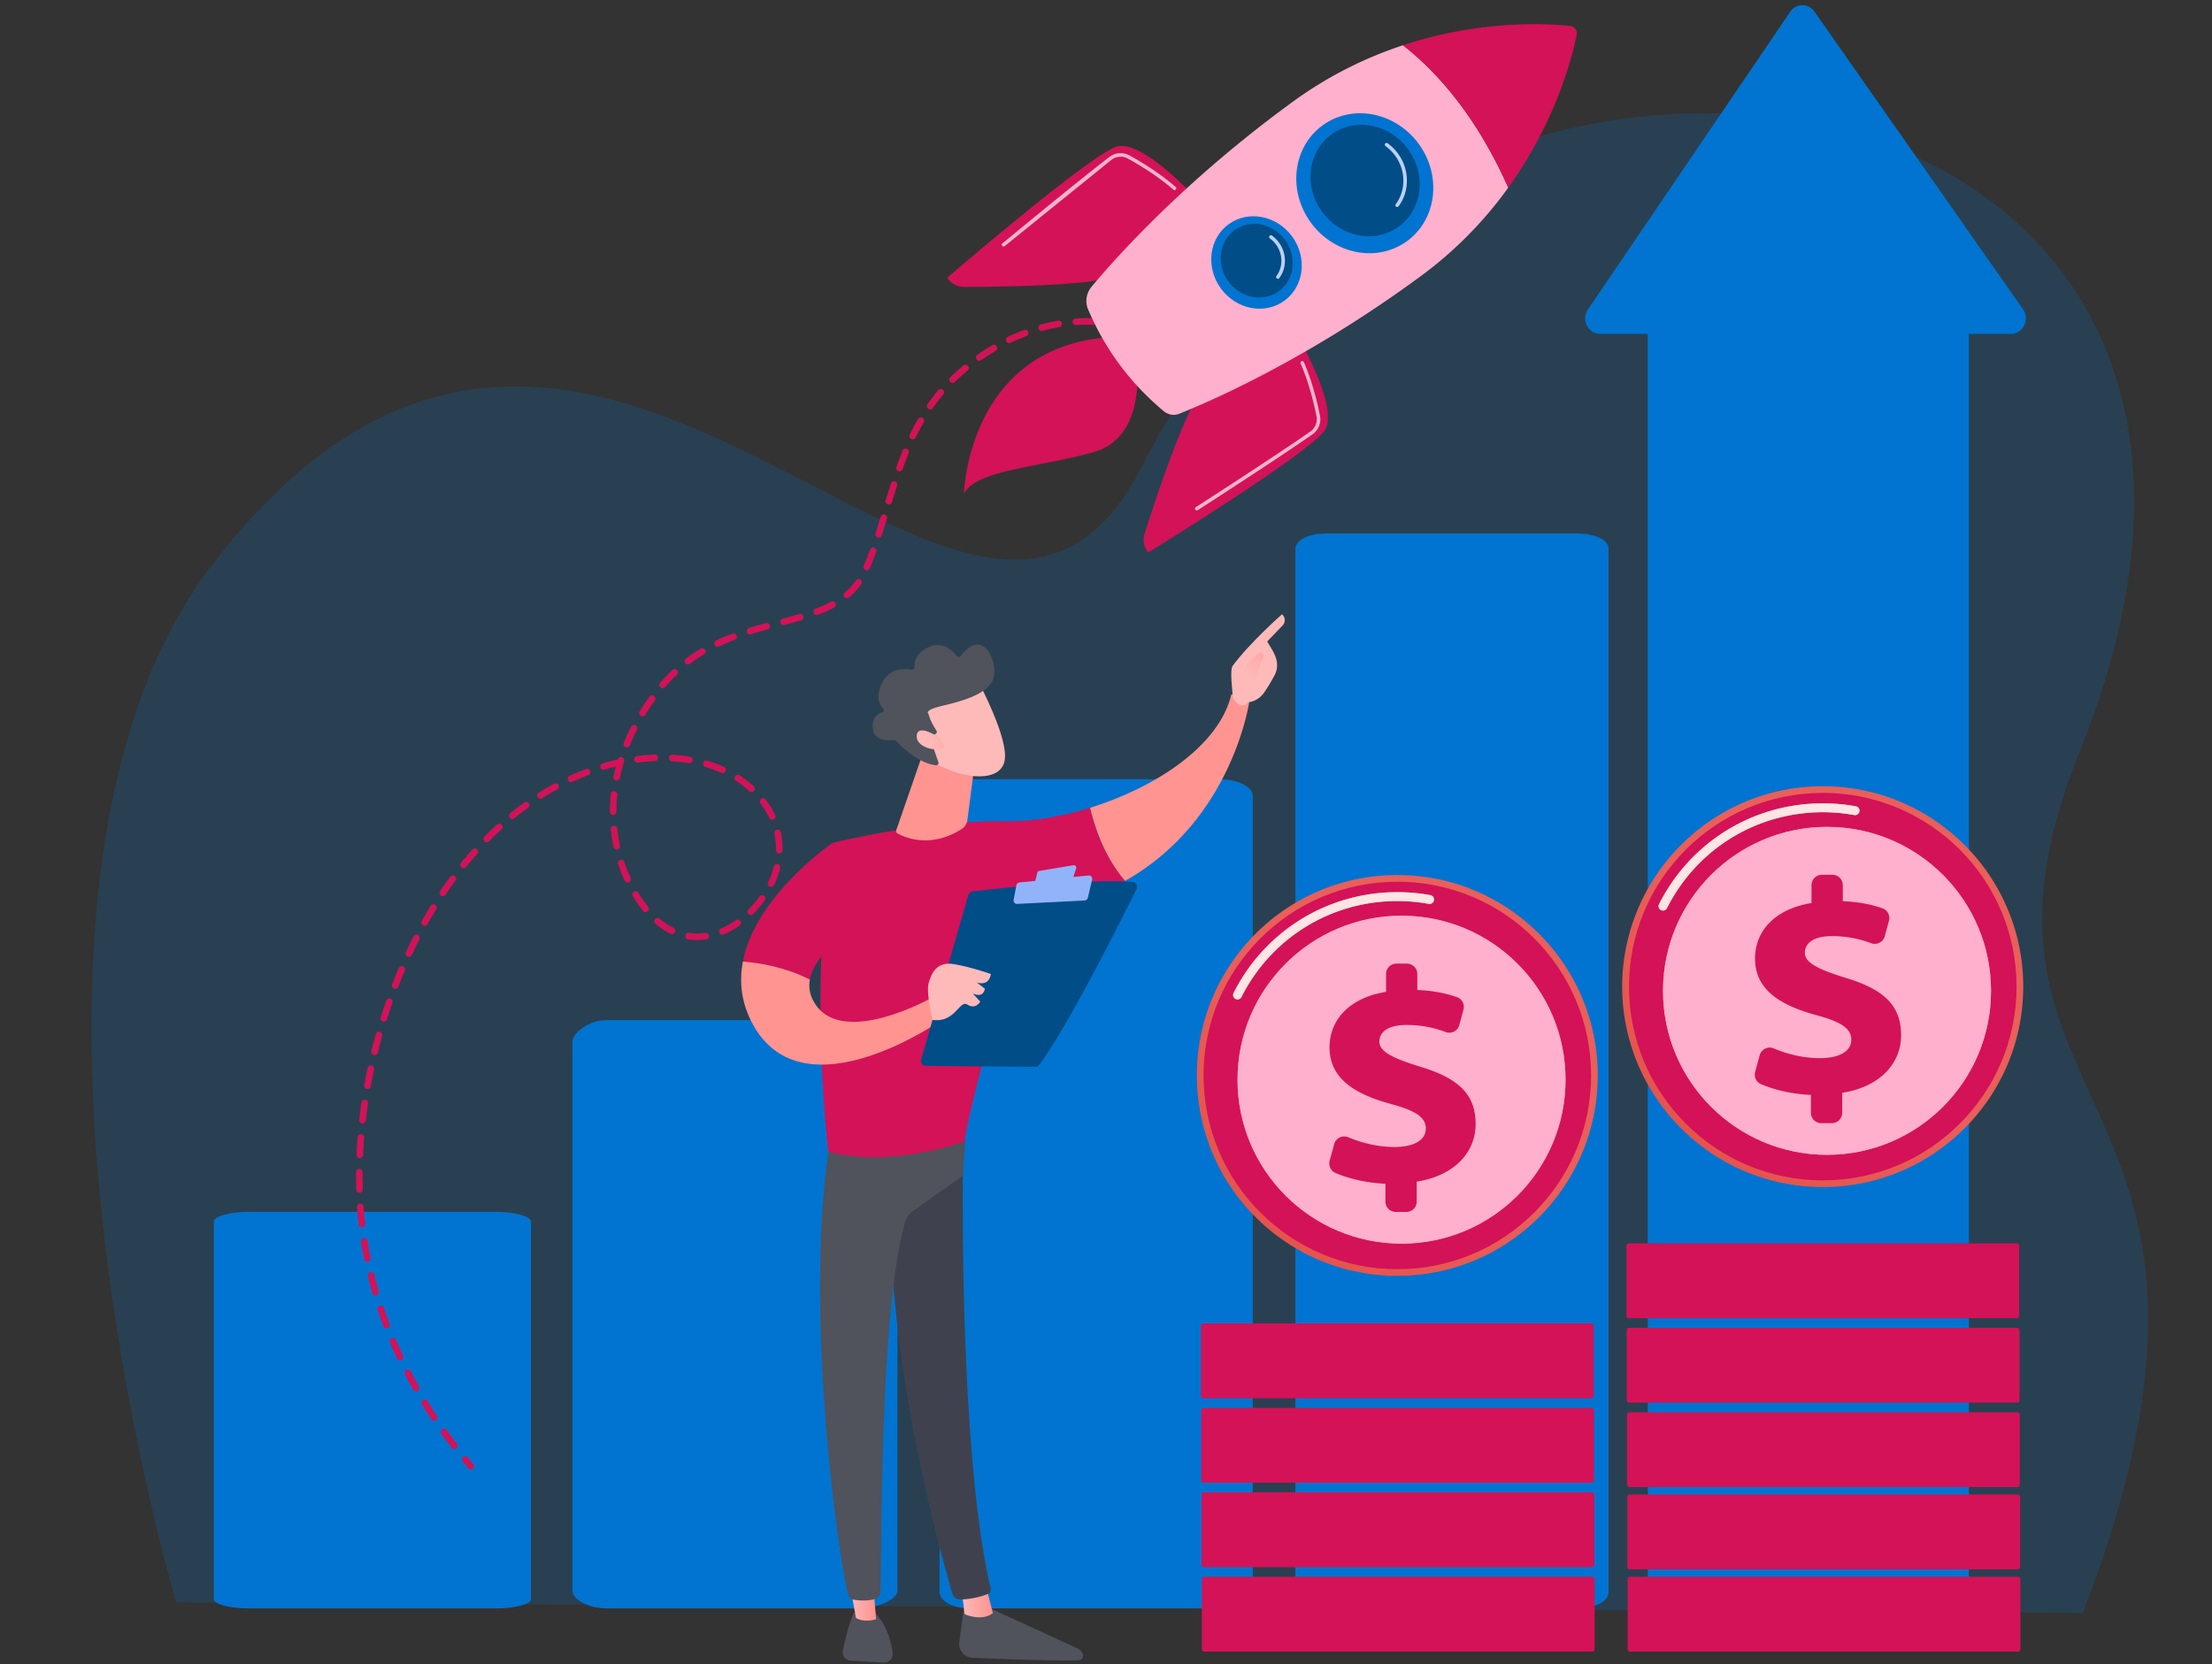 <svg xmlns="http://www.w3.org/2000/svg" width="400" height="301"  xmlns:v="https://vecta.io/nano"><rect width="100%" height="100%" fill="#333333" stroke="none"/><defs><linearGradient id="A" x1="-18.418%" x2="48.646%" y1="129.415%" y2="51.572%"><stop offset="0%" stop-color="#e0463c"/><stop offset="100%" stop-color="#e95f5a"/></linearGradient><linearGradient id="B" x1="-18.421%" x2="48.646%" y1="129.415%" y2="51.572%"><stop offset="0%" stop-color="#e0463c"/><stop offset="100%" stop-color="#e95f5a"/></linearGradient><linearGradient id="C" x1="87.799%" x2="-117.339%" y1="-7.102%" y2="302.8%"><stop offset="0%" stop-color="#ff928e"/><stop offset="100%" stop-color="#fd6f61"/></linearGradient><linearGradient id="D" x1="87.799%" x2="-117.339%" y1="33.727%" y2="122.042%"><stop offset="0%" stop-color="#ff928e"/><stop offset="100%" stop-color="#fd6f61"/></linearGradient><linearGradient id="E" x1="154.628%" x2="-241.002%" y1="25.662%" y2="344.724%"><stop offset="0%" stop-color="#ffe7e6"/><stop offset="100%" stop-color="#ffdfdd"/></linearGradient><linearGradient id="F" x1="-18.42%" x2="48.645%" y1="129.415%" y2="51.573%"><stop offset="0%" stop-color="#e0463c"/><stop offset="100%" stop-color="#e95f5a"/></linearGradient><linearGradient id="G" x1="-18.42%" x2="48.645%" y1="129.417%" y2="51.573%"><stop offset="0%" stop-color="#e0463c"/><stop offset="100%" stop-color="#e95f5a"/></linearGradient><linearGradient id="H" x1="87.799%" x2="-117.339%" y1="-7.104%" y2="302.798%"><stop offset="0%" stop-color="#ff928e"/><stop offset="100%" stop-color="#fd6f61"/></linearGradient><linearGradient id="I" x1="87.799%" x2="-117.339%" y1="33.726%" y2="122.044%"><stop offset="0%" stop-color="#ff928e"/><stop offset="100%" stop-color="#fd6f61"/></linearGradient><linearGradient id="J" x1="154.629%" x2="-241.007%" y1="25.66%" y2="344.73%"><stop offset="0%" stop-color="#ffe7e6"/><stop offset="100%" stop-color="#ffdfdd"/></linearGradient><linearGradient id="K" x1="0%" x2="100.001%" y1="50.006%" y2="50.006%"><stop offset="0%" stop-color="#fdbab9"/><stop offset="100%" stop-color="#ff928e"/></linearGradient><linearGradient id="L" x1="0%" x2="99.992%" y1="49.999%" y2="49.999%"><stop offset="0%" stop-color="#fdbab9"/><stop offset="100%" stop-color="#ff928e"/></linearGradient><linearGradient id="M" x1="44.712%" x2="110.912%" y1="70.553%" y2="-107.206%"><stop offset="0%" stop-color="#fdbab9"/><stop offset="100%" stop-color="#ff928e"/></linearGradient><linearGradient id="N" x1="33.871%" x2="235.788%" y1="59.209%" y2="-20.44%"><stop offset="0%" stop-color="#fdbab9"/><stop offset="100%" stop-color="#ff928e"/></linearGradient></defs><g fill-rule="evenodd"><g fill="#0074d0"><path fill-opacity=".2" d="M31.864 289.81s-38.667-129.409 6.83-188.1C75.58 54.125 111.91 69.841 142.552 85.557c26.94 13.818 49.482 27.636 64.139-1.57 51.82-103.258 221.349-76.758 169.48 51.643-27.213 67.366 37.607 59.534.49 156.085L31.864 289.81z"/><path d="M155.381 184.504c3.203 0 6.911 2.335 6.911 3.954h0v99.229c0 1.619-3.708 3.214-6.911 3.214h0-45.712c-3.203 0-6.162-1.595-6.162-3.214h0v-99.229c0-1.619 2.959-3.954 6.162-3.954h0zm-65.456 34.681c3.204 0 6.092.866 6.092 1.704h0v68.383c0 .838-2.889 1.629-6.092 1.629h0-45.193c-3.204 0-6.065-.791-6.065-1.629h0V220.89c0-.838 2.861-1.704 6.065-1.704h0zM328.102 2.082l37.715 53.848c1.298 1.852.028 4.457-2.171 4.457h-7.606l.001 226.179c0 2.01-3.284 4.227-6.421 4.332l-.229.004H303.64c-3.203 0-5.668-2.277-5.668-4.336h0V60.387h-8.623c-2.182 0-3.456-2.567-2.195-4.424l36.583-53.849c1.061-1.564 3.283-1.58 4.365-.033zM220.572 140.928c3.203 0 5.967 1.402 5.967 2.918h0v144.142c0 1.517-2.764 2.914-5.967 2.914h0-45.194c-3.203 0-5.474-1.397-5.474-2.914h0V143.846c0-1.517 2.271-2.918 5.474-2.918h0zm64.571-44.448c3.203 0 5.741 1.131 5.741 2.833h0v188.651c0 1.702-2.538 2.937-5.741 2.937h0-45.194c-3.203 0-5.7-1.235-5.7-2.937h0V99.313c0-1.702 2.496-2.833 5.7-2.833h0z"/></g><path fill="url(#A)" d="M329.619 214.694c-13.596 0-25.444-7.486-31.647-18.561a36.09 36.09 0 0 1 0-35.37c6.202-11.074 18.051-18.561 31.647-18.561 10.418 0 19.81 4.396 26.422 11.434a36.29 36.29 0 0 1 6.871 10.461c1.901 4.401 2.953 9.253 2.953 14.352 0 9.599-3.732 18.327-9.824 24.813-6.612 7.038-16.004 11.433-26.422 11.433"/><path fill="url(#B)" d="M329.619 143.406c-19.352 0-35.04 15.688-35.04 35.041s15.688 35.04 35.04 35.04 35.041-15.688 35.041-35.04-15.689-35.041-35.041-35.041"/><path fill="#d41257" d="M329.619 213.488c-19.352 0-35.04-15.688-35.04-35.04s15.688-35.041 35.04-35.041 35.041 15.688 35.041 35.041-15.689 35.04-35.041 35.04"/><path fill="url(#C)" d="M330.382 149.553c-16.379 0-29.657 13.278-29.657 29.658s13.278 29.657 29.657 29.657 29.658-13.278 29.658-29.657-13.279-29.658-29.658-29.658"/><path fill="url(#D)" d="M329.619 145.296c-12.589 0-23.935 6.986-29.611 18.233-.201.396-.041.879.355 1.079.117.059.24.086.362.086.294 0 .577-.161.719-.441 5.402-10.702 16.197-17.35 28.176-17.35 1.913 0 3.827.173 5.691.513a.82.82 0 0 0 .142.012c.382 0 .722-.27.793-.66.08-.436-.21-.855-.647-.935-1.959-.357-3.972-.538-5.98-.538"/><path fill="url(#E)" d="M300.724 164.695c-.122 0-.245-.027-.362-.086-.396-.2-.556-.683-.355-1.079 5.676-11.247 17.022-18.233 29.611-18.233 2.008 0 4.021.181 5.98.538.436.08.727.499.647.935-.071.39-.411.66-.793.66a.82.82 0 0 1-.142-.012c-1.864-.34-3.779-.513-5.691-.513-11.979 0-22.774 6.648-28.176 17.35-.142.28-.424.441-.719.441"/><path fill="#ffb0cc" d="M330.382 208.869c-16.379 0-29.657-13.278-29.657-29.657s13.278-29.658 29.657-29.658 29.658 13.278 29.658 29.658-13.279 29.657-29.658 29.657"/><path fill="#d41257" d="M327.472 201.259v-3.227c-3.364-.135-6.69-.928-9.053-1.962-.844-.37-1.274-1.317-1.032-2.206l.819-3.005c.301-1.103 1.5-1.674 2.554-1.232 2.344.983 5.238 1.76 8.359 1.76 3.239 0 5.655-1.098 5.655-3.35 0-2.031-1.866-3.239-6.369-4.447-6.424-1.758-11.038-4.558-11.038-10.214 0-5.108 3.734-9.006 10.214-10.048v-3.227a1.88 1.88 0 0 1 1.879-1.881h1.896a1.88 1.88 0 0 1 1.881 1.881v2.897c3.112.124 5.378.656 7.176 1.288.921.324 1.424 1.316 1.169 2.259l-.754 2.779c-.291 1.072-1.436 1.66-2.475 1.266-1.655-.625-3.995-1.278-7.038-1.278-3.844 0-4.942 1.592-4.942 3.02 0 1.758 2.306 2.966 7.303 4.504 7.139 2.141 10.104 5.106 10.104 10.433 0 4.888-3.624 9.28-10.652 10.378v3.611a1.88 1.88 0 0 1-1.881 1.881h-1.896a1.88 1.88 0 0 1-1.879-1.881m37.452 83.929a.43.43 0 0 1 .429.429v12.669a.43.43 0 0 1-.429.43h-70.163a.43.43 0 0 1-.43-.43v-12.669a.43.43 0 0 1 .43-.429h70.163zm-76.996 0a.43.43 0 0 1 .429.429v12.669a.43.43 0 0 1-.429.43h-70.163a.43.43 0 0 1-.429-.43v-12.669a.43.43 0 0 1 .429-.429h70.163zm76.941-14.879a.43.43 0 0 1 .429.43v12.669a.43.43 0 0 1-.429.429h-70.163a.43.43 0 0 1-.43-.429v-12.669a.43.43 0 0 1 .43-.43h70.163zm-76.996-.395a.43.43 0 0 1 .429.429v12.669a.43.43 0 0 1-.429.43h-70.163a.43.43 0 0 1-.43-.43v-12.669a.43.43 0 0 1 .43-.429h70.163zm76.941-14.483a.43.43 0 0 1 .429.429v12.669a.43.43 0 0 1-.429.43H294.65a.43.43 0 0 1-.43-.43v-12.669a.43.43 0 0 1 .43-.429h70.163zm-76.996-.791a.43.43 0 0 1 .429.43v12.669a.43.43 0 0 1-.429.429h-70.163a.43.43 0 0 1-.43-.429V255.07a.43.43 0 0 1 .43-.43h70.163zm76.94-14.483a.43.43 0 0 1 .43.43v12.669a.43.43 0 0 1-.43.429h-70.163a.43.43 0 0 1-.429-.429v-12.669a.43.43 0 0 1 .429-.43h70.163zm-76.996-.791a.43.43 0 0 1 .43.43v12.669a.43.43 0 0 1-.43.429h-70.163a.43.43 0 0 1-.429-.429v-12.669a.43.43 0 0 1 .429-.43h70.163zm76.941-14.483a.43.43 0 0 1 .43.43v12.669a.43.43 0 0 1-.43.429h-70.163a.43.43 0 0 1-.429-.429v-12.669a.43.43 0 0 1 .429-.43H364.7z"/><path fill="url(#F)" d="M252.678 230.757c-6.728 0-13.03-1.833-18.429-5.028-2.843-1.682-5.436-3.74-7.71-6.109a36.12 36.12 0 0 1-10.106-25.109c0-9.746 3.848-18.595 10.106-25.109a36.39 36.39 0 0 1 7.71-6.109c5.4-3.195 11.701-5.028 18.429-5.028 20.019 0 36.247 16.228 36.247 36.246s-16.228 36.246-36.247 36.246"/><path fill="url(#G)" d="M252.678 159.471c-19.352 0-35.04 15.688-35.04 35.04s15.688 35.041 35.04 35.041 35.041-15.689 35.041-35.041-15.688-35.04-35.041-35.04"/><path fill="#d41257" d="M252.678 229.553c-19.352 0-35.04-15.689-35.04-35.041s15.688-35.04 35.04-35.04 35.041 15.688 35.041 35.04-15.688 35.041-35.041 35.041"/><path fill="url(#H)" d="M253.442 165.618c-16.379 0-29.657 13.278-29.657 29.657s13.278 29.658 29.657 29.658 29.658-13.279 29.658-29.658-13.279-29.657-29.658-29.657"/><path fill="url(#I)" d="M252.678 161.361c-12.589 0-23.935 6.986-29.611 18.232-.2.397-.041.881.355 1.08.117.059.24.086.362.086.294 0 .577-.162.719-.442 5.402-10.701 16.199-17.349 28.176-17.349a31.85 31.85 0 0 1 5.691.512c.048.009.097.013.145.013.381 0 .719-.272.79-.66.08-.436-.209-.856-.647-.935-1.957-.357-3.969-.538-5.98-.538"/><path fill="url(#J)" d="M223.783 180.76c-.122 0-.245-.027-.362-.086-.396-.2-.554-.683-.355-1.08 5.676-11.246 17.022-18.232 29.611-18.232 2.011 0 4.022.181 5.98.538.437.079.727.499.647.935-.071.388-.409.66-.79.66-.048 0-.097-.004-.145-.013a31.85 31.85 0 0 0-5.691-.512c-11.978 0-22.774 6.648-28.176 17.349-.142.28-.424.442-.719.442"/><path fill="#ffb0cc" d="M253.442 224.934c-16.379 0-29.657-13.279-29.657-29.658s13.278-29.657 29.657-29.657 29.658 13.278 29.658 29.657-13.279 29.658-29.658 29.658"/><path fill="#d41257" d="M250.531 217.324v-3.227c-3.364-.135-6.69-.929-9.053-1.963-.844-.369-1.274-1.316-1.032-2.204l.82-3.006c.3-1.102 1.499-1.673 2.553-1.23 2.344.982 5.239 1.76 8.359 1.76 3.24 0 5.656-1.098 5.656-3.35 0-2.032-1.868-3.24-6.37-4.448-6.424-1.757-11.038-4.558-11.038-10.213 0-5.108 3.735-9.006 10.214-10.05v-3.227a1.88 1.88 0 0 1 1.881-1.879h1.896a1.88 1.88 0 0 1 1.879 1.879v2.897c3.112.125 5.378.657 7.176 1.29.921.323 1.424 1.316 1.169 2.258l-.754 2.78c-.291 1.071-1.436 1.658-2.475 1.266-1.655-.626-3.995-1.278-7.038-1.278-3.844 0-4.942 1.592-4.942 3.02 0 1.757 2.306 2.965 7.304 4.502 7.138 2.142 10.103 5.106 10.103 10.434 0 4.887-3.624 9.28-10.652 10.378v3.611a1.88 1.88 0 0 1-1.879 1.879h-1.896a1.88 1.88 0 0 1-1.881-1.879M84.581 263.59l1.009 1.204c.212.249.182.624-.067.836-.112.095-.248.142-.384.142a.59.59 0 0 1-.452-.209l-1.021-1.22c-.208-.253-.172-.626.081-.835s.627-.171.835.082zm-4.277-5.2l.091.008a.59.59 0 0 1 .385.241c.6.839 1.226 1.682 1.859 2.508.2.259.151.631-.109.831a.59.59 0 0 1-.266.115l-.095.008c-.178 0-.354-.08-.47-.232-.642-.837-1.276-1.691-1.883-2.541-.191-.266-.129-.636.137-.827a.59.59 0 0 1 .351-.11zm-3.523-5.233h.091a.59.59 0 0 1 .457.281 88.89 88.89 0 0 0 1.679 2.63c.181.273.107.641-.166.823-.076.05-.159.08-.243.092l-.085.006a.59.59 0 0 1-.494-.265 90.8 90.8 0 0 1-1.702-2.665c-.171-.28-.084-.644.195-.816a.59.59 0 0 1 .267-.086zm-3.046-5.473l.091.007c.18.028.346.139.436.313a82.78 82.78 0 0 0 1.484 2.745c.161.285.06.647-.225.809a.59.59 0 0 1-.192.068l-.099.008a.59.59 0 0 1-.517-.303 86 86 0 0 1-1.505-2.783c-.15-.291-.036-.649.255-.799a.59.59 0 0 1 .272-.066zm-2.626-5.685l.09.014c.178.042.334.165.411.346a82.43 82.43 0 0 0 1.272 2.849c.139.296.012.649-.284.788-.054.025-.111.042-.167.05l-.085.006a.59.59 0 0 1-.537-.34 83.19 83.19 0 0 1-1.291-2.889c-.128-.301.013-.65.315-.778.09-.038.184-.052.276-.045zm-2.267-5.877l.092.007a.59.59 0 0 1 .471.398c.325.975.677 1.965 1.045 2.937a.59.59 0 0 1-.345.764.56.56 0 0 1-.14.035l-.07.004c-.239 0-.465-.147-.555-.383-.374-.988-.73-1.992-1.061-2.982a.59.59 0 0 1 .562-.78zm-1.166-5.584c.246 1.006.516 2.019.803 3.013.091.314-.091.643-.405.734l-.083.017-.082.005a.59.59 0 0 1-.569-.428c-.291-1.009-.566-2.038-.816-3.059-.078-.318.117-.638.435-.716l.095-.015h.094c.247.02.466.195.528.449zm-1.806-6.609l.094.008a.59.59 0 0 1 .487.493c.159 1.015.343 2.047.548 3.066.064.322-.144.634-.465.699l-.059.009-.058.003c-.276 0-.524-.195-.581-.476a73.95 73.95 0 0 1-.557-3.117.59.59 0 0 1 .494-.677l.097-.007zm-.748-6.24c.323-.022.61.223.632.551a73.93 73.93 0 0 0 .279 3.103c.037.326-.198.619-.523.656l-.034.003-.033.001c-.298 0-.555-.225-.588-.527-.115-1.027-.211-2.089-.284-3.154-.023-.326.224-.61.55-.632zm-.138-6.28a.59.59 0 0 1 .588.597l-.003.738.034 2.383a.59.59 0 0 1-.576.609l-.017.001c-.32 0-.583-.255-.592-.577a83.77 83.77 0 0 1-.035-2.416l.003-.746a.61.61 0 0 1 .598-.589zm.318-6.277c.327.026.571.312.545.638-.081 1.035-.146 2.084-.191 3.116-.013.286-.226.517-.499.56l-.093.007-.027-.001c-.327-.014-.58-.291-.566-.618.046-1.046.111-2.108.194-3.157.026-.326.313-.569.637-.545zm.639-6.246l.097.006c.324.046.549.348.502.671-.149 1.033-.282 2.076-.397 3.098-.03.269-.236.476-.491.519l-.098.008a.64.64 0 0 1-.067-.004c-.325-.037-.56-.33-.523-.655.115-1.035.25-2.091.401-3.136a.59.59 0 0 1 .575-.508zm1.135-6.188l.095.012c.321.067.526.382.459.702l-.592 3.067c-.045.255-.248.443-.491.482l-.093.007c-.034 0-.069-.002-.104-.009-.322-.057-.537-.364-.481-.687.183-1.032.384-2.076.6-3.104.06-.288.324-.482.607-.47zm1.422-6.099l.094.003a.6.6 0 0 1 .095.018c.316.087.501.414.414.729-.274.993-.538 2.009-.783 3.021-.059.241-.257.411-.488.446l-.088.007c-.046 0-.093-.006-.14-.017-.318-.078-.514-.398-.437-.716a102.48 102.48 0 0 1 .792-3.057c.07-.252.293-.421.541-.434zm1.903-5.998l.094.009a.6.6 0 0 1 .093.024c.31.108.473.446.366.755a96.91 96.91 0 0 0-.974 2.965c-.069.222-.257.375-.473.41l-.094.008c-.058 0-.117-.008-.176-.026-.313-.098-.488-.43-.39-.742.311-1.001.643-2.012.987-3.002.086-.248.319-.402.567-.399zm2.48-5.819c.301.129.442.476.314.778a91.18 91.18 0 0 0-1.17 2.895.59.59 0 0 1-.465.374l-.088.007a.61.61 0 0 1-.213-.039c-.306-.118-.458-.461-.341-.766.381-.991.779-1.978 1.185-2.934.09-.211.287-.343.501-.36h.092c.062.005.124.02.184.045zm2.423-5.745l.092.007a.59.59 0 0 1 .18.058c.291.149.407.507.258.798-.47.92-.931 1.864-1.371 2.806a.59.59 0 0 1-.443.335l-.095.008a.59.59 0 0 1-.25-.056c-.297-.138-.425-.492-.287-.788a87.91 87.91 0 0 1 1.389-2.844c.105-.204.311-.322.525-.324zm49.298-.322a9.63 9.63 0 0 0 1.676.118l.424-.016c.283-.017.567-.046.85-.086.323-.047.624.178.671.502s-.178.624-.502.671c-.401.058-.805.094-1.206.109l-.4.007c-.57 0-1.142-.045-1.701-.134-.324-.052-.544-.356-.493-.68s.356-.543.68-.492zm8.79-2.386l.091.009a.59.59 0 0 1 .384.243c.188.267.124.637-.143.826-.92.648-1.876 1.186-2.842 1.598-.051.021-.103.035-.155.042l-.078.005c-.23 0-.449-.135-.546-.361-.128-.301.012-.649.313-.778.89-.379 1.773-.876 2.624-1.476a.59.59 0 0 1 .352-.109zm-14.472-.306l.101.009a.59.59 0 0 1 .28.133c.794.674 1.63 1.229 2.488 1.65.293.144.415.499.271.793a.59.59 0 0 1-.44.325l-.093.007c-.087 0-.176-.02-.26-.061a13.27 13.27 0 0 1-2.734-1.811c-.249-.212-.279-.586-.067-.836a.59.59 0 0 1 .454-.209zm-40.229-2.383a.59.59 0 0 1 .195.814c-.539.879-1.07 1.786-1.579 2.694a.59.59 0 0 1-.429.296l-.088.007c-.098 0-.198-.024-.289-.076-.286-.16-.388-.521-.227-.807.516-.921 1.055-1.84 1.603-2.733a.59.59 0 0 1 .457-.281h.091a.59.59 0 0 1 .267.086zm59.073-1.732l.101.001c.101.01.201.046.29.11.265.193.323.564.13.829-.642.882-1.345 1.71-2.091 2.461a.59.59 0 0 1-.33.169l-.091.007c-.15 0-.301-.058-.417-.173-.232-.23-.234-.606-.002-.838.703-.709 1.366-1.491 1.973-2.324a.59.59 0 0 1 .438-.243zm-22.859-.715l.091.001c.182.016.354.116.456.285a24.21 24.21 0 0 0 .695 1.087c.339.5.693.979 1.051 1.422a.59.59 0 0 1-.089.833c-.082.067-.176.108-.274.124l-.098.008c-.173 0-.344-.076-.461-.22a22.72 22.72 0 0 1-1.111-1.504 27 27 0 0 1-.728-1.139c-.169-.28-.079-.644.201-.814.084-.051.175-.078.267-.084zm-33.012-2.859l.091.007a.59.59 0 0 1 .384.937 72.88 72.88 0 0 0-1.796 2.551.59.59 0 0 1-.398.255l-.095.008c-.114 0-.229-.033-.33-.1-.272-.183-.344-.552-.161-.824a73.21 73.21 0 0 1 1.826-2.592c.117-.158.297-.242.479-.241zm58.744-2.041c.318.077.514.397.437.715-.257 1.056-.626 2.089-1.1 3.07a.59.59 0 0 1-.441.328l-.093.007a.59.59 0 0 1-.258-.059c-.296-.143-.418-.498-.277-.792.439-.905.78-1.859 1.017-2.833.061-.254.28-.431.526-.451h.094a.59.59 0 0 1 .095.015zm-28.293-.803l.092.008a.59.59 0 0 1 .467.401 27.97 27.97 0 0 0 1.118 2.864c.135.298.004.649-.294.785a.59.59 0 0 1-.163.048l-.083.006a.59.59 0 0 1-.539-.348 28.98 28.98 0 0 1-1.165-2.986c-.102-.312.067-.647.379-.748.062-.021.126-.03.188-.03zm-26.475-2.038l.101.011a.59.59 0 0 1 .277.139c.244.219.265.593.047.838-.684.765-1.363 1.564-2.019 2.372-.094.116-.222.187-.358.211l-.103.009a.59.59 0 0 1-.46-.966c.667-.824 1.359-1.637 2.056-2.417a.59.59 0 0 1 .459-.197zm55.33-2.934a14.58 14.58 0 0 1 .3 2.952l-.004.303c-.005.291-.22.529-.498.574l-.095.008h-.012c-.327-.007-.587-.278-.582-.605l.004-.279c0-.914-.092-1.825-.275-2.71a.59.59 0 0 1 .46-.701c.318-.067.635.139.701.46zm-30.129-1.16l.093.013a.59.59 0 0 1 .461.518c.105 1.019.267 2.041.479 3.039.069.32-.136.635-.456.703l-.062.01-.062.003c-.274 0-.52-.191-.579-.469-.221-1.039-.389-2.103-.499-3.164a.59.59 0 0 1 .528-.65l.097-.003zm-20.82-.373l.101.005a.59.59 0 0 1 .32 1.026c-.757.689-1.513 1.414-2.245 2.155a.59.59 0 0 1-.33.169l-.091.007c-.151 0-.301-.058-.417-.171-.233-.23-.235-.606-.005-.839.747-.755 1.517-1.494 2.291-2.197a.59.59 0 0 1 .376-.153zm47.791-4.594l.1.014a.59.59 0 0 1 .34.222 17.26 17.26 0 0 1 1.034 1.546 13.79 13.79 0 0 1 .655 1.24.59.59 0 0 1-.286.787c-.054.025-.11.042-.166.05l-.084.006c-.223 0-.437-.126-.538-.342a12.71 12.71 0 0 0-.6-1.136 15.74 15.74 0 0 0-.963-1.44c-.196-.262-.143-.634.119-.83.117-.087.255-.125.389-.118zm-42.852.637l.1.016a.59.59 0 0 1 .338.227c.193.265.135.636-.13.829l-.087.063a54.75 54.75 0 0 0-2.381 1.827.59.59 0 0 1-.275.125l-.098.008a.59.59 0 0 1-.374-1.053 54.14 54.14 0 0 1 2.436-1.869l.082-.06a.59.59 0 0 1 .39-.112zm15.908-1.939c.326.033.563.325.53.65-.106 1.024-.16 2.058-.161 3.076 0 .295-.215.539-.496.584l-.096.008h-.001c-.327 0-.592-.266-.592-.593a31.57 31.57 0 0 1 .167-3.196c.033-.325.327-.563.65-.528zm-10.652-1.412l.091.005c.181.024.348.131.443.304.157.287.05.648-.237.805a47.6 47.6 0 0 0-2.675 1.572c-.073.046-.154.074-.235.085l-.081.006c-.197 0-.389-.098-.502-.277-.175-.277-.092-.643.185-.818.899-.567 1.822-1.11 2.741-1.61.086-.047.179-.071.271-.073zm32.944-1.532l.091.002a.59.59 0 0 1 .264.092c.92.597 1.781 1.264 2.561 1.982.24.222.255.598.033.838-.094.101-.214.163-.341.184l-.095.008a.59.59 0 0 1-.402-.157c-.73-.674-1.538-1.3-2.402-1.859-.274-.178-.352-.546-.174-.82a.59.59 0 0 1 .464-.269zm-27.254-1.096l.092.003c.213.025.405.164.487.379.116.306-.038.649-.344.765-.953.362-1.914.766-2.858 1.201a.58.58 0 0 1-.164.05l-.084.006a.59.59 0 0 1-.538-.345.59.59 0 0 1 .29-.786 45.07 45.07 0 0 1 2.934-1.234.59.59 0 0 1 .185-.038zm6.143-2.108l.092.005c.031.004.062.011.093.02.313.096.491.427.395.74a32.77 32.77 0 0 0-.762 2.988.59.59 0 0 1-.489.467l-.091.007c-.04 0-.08-.004-.121-.012-.32-.066-.527-.379-.462-.7.123-.599.265-1.203.423-1.806a41.16 41.16 0 0 0-2.053.552l-.094.02-.094.005c-.247-.008-.474-.173-.549-.423-.093-.314.085-.644.398-.738a41.79 41.79 0 0 1 2.761-.719c.08-.245.307-.402.551-.407zm15.423.617l.094.004c.032.004.063.01.095.02 1.047.31 2.063.686 3.019 1.116.298.135.431.486.297.785-.085.187-.255.31-.445.341l-.096.008c-.082 0-.164-.017-.242-.052-.908-.409-1.872-.766-2.869-1.06-.314-.092-.493-.423-.401-.736.075-.252.3-.416.549-.425zm-6.124-1.056c1.082.064 2.152.186 3.184.359.323.056.54.361.486.684-.043.256-.247.447-.491.487l-.093.007c-.033 0-.066-.004-.099-.008-.991-.168-2.019-.284-3.057-.346-.327-.019-.576-.3-.557-.626a.59.59 0 0 1 .626-.557zm-3.197-.032c.333-.008.603.242.616.57s-.243.603-.57.615a34.8 34.8 0 0 0-3.077.259l-.038.004-.037.001a.59.59 0 0 1-.587-.518c-.043-.324.188-.622.512-.663 1.066-.137 2.137-.227 3.182-.267zm-3.735-5.344l.092.006c.061.009.122.028.181.058a.59.59 0 0 1 .26.797c-.469.924-.902 1.87-1.285 2.811a.59.59 0 0 1-.462.364l-.087.006c-.073 0-.149-.014-.222-.044-.304-.123-.449-.469-.326-.772a38.11 38.11 0 0 1 1.326-2.902.59.59 0 0 1 .524-.324zm3.256-5.363l.091.006c.091.013.18.047.261.104.267.19.329.56.139.827-.605.851-1.18 1.721-1.707 2.585a.59.59 0 0 1-.407.276l-.099.008c-.105 0-.213-.028-.309-.086-.28-.17-.368-.535-.197-.816.541-.888 1.131-1.781 1.752-2.656a.59.59 0 0 1 .476-.249zm4.059-4.746l.101.003a.59.59 0 0 1 .363.183c.225.239.214.613-.025.838-.736.693-1.449 1.441-2.118 2.222a.59.59 0 0 1-.351.2l-.1.008a.59.59 0 0 1-.45-.979 30.11 30.11 0 0 1 2.206-2.314.59.59 0 0 1 .374-.161zm4.999-3.764l.091.002a.59.59 0 0 1 .454.287.59.59 0 0 1-.206.812c-.888.528-1.746 1.104-2.552 1.71-.081.06-.171.097-.264.112l-.093.007c-.18 0-.357-.083-.474-.238-.196-.261-.144-.634.118-.83a30.25 30.25 0 0 1 2.657-1.781.59.59 0 0 1 .267-.082zm5.678-2.692l.092.004c.213.025.404.166.485.38.116.306-.039.648-.345.764a38.17 38.17 0 0 0-2.849 1.201.58.58 0 0 1-.168.051l-.085.006c-.222 0-.435-.125-.537-.339-.139-.297-.013-.65.284-.79.931-.44 1.892-.845 2.936-1.239.061-.023.124-.035.186-.037zm6.046-1.886l.092.012a.59.59 0 0 1 .448.424.59.59 0 0 1-.416.727 88.78 88.78 0 0 0-2.999.868l-.088.02-.088.006c-.253 0-.487-.163-.566-.417-.097-.312.078-.644.391-.742.903-.28 1.869-.559 3.038-.877a.59.59 0 0 1 .189-.02zm6.055-1.644l.092.011c.21.041.391.195.456.415.093.313-.086.643-.401.736-1.019.299-2.065.58-3.045.84l-.076.015-.075.005c-.262 0-.504-.176-.573-.442-.084-.317.105-.641.422-.725l3.013-.832a.59.59 0 0 1 .188-.024zm5.812-2.271l.091.005c.181.025.348.133.441.306a.59.59 0 0 1-.239.803c-.876.474-1.836.905-2.935 1.319a.6.6 0 0 1-.139.035l-.07.004c-.24 0-.465-.147-.554-.384-.116-.306.039-.649.345-.765a22.3 22.3 0 0 0 2.788-1.252.59.59 0 0 1 .271-.071zm4.708-4.048l.091.006a.59.59 0 0 1 .261.104c.267.189.331.559.142.826-.626.884-1.371 1.694-2.214 2.408a.59.59 0 0 1-.281.131l-.102.009a.59.59 0 0 1-.453-.209c-.212-.251-.181-.624.07-.836.777-.658 1.435-1.374 2.012-2.188a.59.59 0 0 1 .474-.25zm2.632-5.68l.093.01c.031.006.062.014.093.025.309.11.469.449.359.758-.379 1.059-.751 2.027-1.135 2.959-.083.201-.262.332-.462.361l-.087.006c-.076 0-.152-.014-.226-.045-.303-.125-.447-.472-.323-.774.377-.914.742-1.865 1.115-2.907a.59.59 0 0 1 .571-.393zm1.913-5.975l.094.005a.6.6 0 0 1 .095.021c.312.096.489.427.395.74l-.939 3.008a.59.59 0 0 1-.471.404l-.093.007a.61.61 0 0 1-.182-.028c-.311-.1-.482-.435-.382-.746l.931-2.991c.077-.251.303-.414.551-.421zm1.849-6.008l.094.007a.6.6 0 0 1 .094.022c.312.1.483.434.383.746l-.928 2.991c-.068.224-.257.379-.473.414l-.094.008a.59.59 0 0 1-.173-.026c-.313-.096-.491-.427-.395-.74l.934-3.008a.59.59 0 0 1 .558-.413zm2.162-5.91l.093.014c.031.007.062.017.092.029.303.124.448.47.324.773-.374.914-.735 1.865-1.106 2.909-.076.212-.26.355-.468.388l-.09.007a.61.61 0 0 1-.199-.034c-.309-.11-.47-.449-.361-.758.377-1.061.746-2.03 1.126-2.961a.59.59 0 0 1 .587-.367zm2.734-5.643l.092.012a.59.59 0 0 1 .177.068c.284.164.379.527.215.811a41.21 41.21 0 0 0-1.448 2.735c-.088.181-.256.298-.441.327l-.093.007a.59.59 0 0 1-.258-.059c-.296-.143-.418-.496-.277-.792.473-.978.975-1.924 1.492-2.814.115-.198.327-.305.541-.295zm3.575-5.133l.101.009c.1.017.197.061.28.131.249.212.281.585.07.836-.657.777-1.291 1.598-1.882 2.443-.097.137-.24.221-.393.246l-.093.007c-.118 0-.236-.035-.34-.108a.59.59 0 0 1-.145-.825 35.17 35.17 0 0 1 1.948-2.53c.118-.139.285-.21.454-.21zm4.477-4.398l.101.01c.133.024.258.094.35.206a.59.59 0 0 1-.08.835l-.604.509c-.584.501-1.154 1.025-1.694 1.556-.093.09-.207.144-.326.162l-.089.007a.59.59 0 0 1-.423-.177c-.229-.234-.226-.609.007-.838a36.68 36.68 0 0 1 1.752-1.609l.623-.525c.112-.092.249-.137.384-.135zm5.096-3.608l.091.002a.59.59 0 0 1 .452.289c.167.281.073.645-.209.812-.878.518-1.753 1.082-2.598 1.677-.078.055-.165.088-.253.101l-.089.007a.59.59 0 0 1-.342-1.077 39.2 39.2 0 0 1 2.678-1.729.59.59 0 0 1 .268-.082zm5.666-2.716l.092.004c.213.025.405.166.486.381.115.306-.04.648-.346.764-.95.357-1.907.766-2.839 1.215-.054.026-.112.043-.169.052l-.086.006c-.221 0-.434-.124-.535-.336-.142-.296-.018-.65.278-.792.963-.463 1.952-.885 2.935-1.255.061-.023.123-.036.185-.038zm6.072-1.651l.094.007a.59.59 0 0 1 .495.485c.054.323-.162.63-.485.684-1.001.173-2.013.397-3.008.67l-.079.016-.078.005c-.261 0-.5-.174-.572-.436-.086-.317.099-.643.415-.729 1.033-.283 2.084-.517 3.122-.694l.097-.008zm9.474-.143l.096.006a29.93 29.93 0 0 1 1.587.275.59.59 0 0 1 .465.697c-.05.25-.251.432-.489.469l-.091.007a.58.58 0 0 1-.118-.012 28.56 28.56 0 0 0-1.525-.264c-.324-.047-.548-.349-.501-.673.043-.291.293-.503.577-.507zm-4.472-.307l.64.002.639.015c.327.012.583.286.572.613a.59.59 0 0 1-.516.568l-.098.004-.614-.015-.616-.002-.616.011a30.14 30.14 0 0 0-1.232.06l-.021.001h-.021a.59.59 0 0 1-.59-.552c-.022-.326.223-.61.551-.632a30.8 30.8 0 0 1 1.922-.074zm9.021 7.45s2.329 13.982-7.752 16.799-20.95 3.156-23.389 7.436c0 0 .721-27.71 28.272-28.332l2.869 4.097m29.67-3.299s6.948 12.059 4.467 16.071c-2.359 3.817-29.139 20.421-31.748 22.032-.117.073-.266.04-.348-.071-.674-.92-.868-2.103-.522-3.189 1.67-5.248 6.79-20.875 9.853-25.103 3.7-5.106 18.298-9.74 18.298-9.74"/><path fill="#ffb4cf" d="M216.334 92.312c.084.021.175.009.253-.041.147-.093 14.656-9.441 20.745-13.708a3.34 3.34 0 0 0 1.363-3.382c-.403-2.044-1.318-6.018-2.911-9.681a.32.32 0 1 0-.587.255c1.57 3.608 2.473 7.531 2.871 9.548.207 1.047-.226 2.121-1.103 2.735-6.079 4.26-20.578 13.6-20.723 13.694a.32.32 0 0 0-.096.443c.045.07.113.117.189.136"/><path fill="#d41257" d="M216.028 35.598s-9.392-10.27-13.967-9.119c-4.351 1.095-28.278 21.6-30.602 23.599-.105.09-.119.241-.038.353.673.92 1.741 1.462 2.882 1.462 5.507-.005 21.95-.16 26.908-1.8 5.986-1.982 14.817-14.495 14.817-14.495"/><path fill="#ffb4cf" d="M181.398 44.574a.32.32 0 0 0 .284-.064l19.32-15.611c.851-.65 2.005-.738 2.941-.224 1.803.99 5.27 3.038 8.233 5.625.132.118.335.103.452-.03a.32.32 0 0 0-.031-.451c-2.858-2.495-6.116-4.479-8.346-5.704-1.157-.635-2.584-.527-3.637.277-5.909 4.514-19.206 15.517-19.339 15.627s-.156.314-.043.45c.045.054.103.09.167.106"/><path fill="#ffb0cc" d="M272.739 33.939a71.89 71.89 0 0 1-15.772 15.969c-20.729 15.264-38.606 22.897-43.747 24.931-.93.368-1.981.186-2.751-.454-6.059-5.039-10.624-11.181-13.702-18.421-.579-1.363-.338-2.937.606-4.077 4.099-4.944 16.57-19.057 36.491-33.547 6.655-4.84 13.456-8.049 19.845-10.156 10.413 8.19 16.144 19.284 19.03 25.755"/><path fill="#d41257" d="M253.71 8.184c14.111-4.653 26.206-3.923 30.235-3.487a1.34 1.34 0 0 1 1.173 1.601c-.8 3.959-3.746 15.641-12.378 27.64-2.885-6.471-8.617-17.564-19.03-25.755"/><path fill="#0074d0" d="M239.144 22.687c-5.381 3.938-6.317 11.812-2.09 17.587s12.015 7.265 17.396 3.326 6.317-11.812 2.09-17.587-12.014-7.265-17.396-3.327"/><path fill="#004d88" d="M240.757 24.319c-4.287 3.138-5.033 9.412-1.665 14.014s9.573 5.788 13.862 2.65 5.033-9.412 1.665-14.013-9.573-5.788-13.862-2.651"/><path fill="#bdd0fb" d="M252.57 37.43a.32.32 0 0 0 .336-.118c2.046-2.737 2.006-6.656-.098-9.531a8.43 8.43 0 0 0-1.883-1.868.32.32 0 0 0-.374.52c.664.476 1.251 1.058 1.74 1.727 1.94 2.65 1.981 6.256.102 8.77a.32.32 0 0 0 .065.447c.034.027.072.045.112.054"/><path fill="#0074d0" d="M222.16 40.565c-3.554 2.602-4.173 7.804-1.381 11.618s7.937 4.8 11.493 2.199 4.173-7.804 1.381-11.619-7.937-4.799-11.493-2.197"/><path fill="#004d88" d="M223.226 41.644c-2.832 2.072-3.325 6.217-1.1 9.258s6.325 3.824 9.157 1.751 3.325-6.217 1.1-9.258-6.325-3.824-9.157-1.751"/><path fill="#bdd0fb" d="M231.003 50.41c.122.032.255-.011.336-.118 1.381-1.845 1.355-4.488-.064-6.426-.356-.487-.784-.911-1.268-1.258a.32.32 0 0 0-.447.073.32.32 0 0 0 .074.446 5.04 5.04 0 0 1 1.124 1.117c1.254 1.713 1.281 4.041.069 5.664a.32.32 0 0 0 .064.448c.035.026.073.044.112.053"/><path fill="#50525c" d="M174.438 289.677l-.981 7.415c-.125 1.441.986 2.693 2.431 2.753 4.913.204 15.42.603 19.189.435a.83.83 0 0 0 .728-1.134c-.176-.442-.515-.799-.947-.998l-17.356-7.976-3.065-.495"/><path fill="url(#K)" d="M173.899 287.488l.528 4.456s3.04 1.416 5.117-.178l-1.259-4.967-4.387.689"/><path fill="#3f424e" d="M174.296 203.694c-.228 1.163-1.226 58.083 4.858 83.59.099.416-.111.845-.507 1.007-.934.382-2.764.934-4.955 1.007a1.49 1.49 0 0 1-1.48-1.07c-1.739-5.918-10.073-35.57-11.16-63.895-1.215-31.651 0-1.078 0-1.078l.712-19.564 12.532.002"/><path fill="#50525c" d="M154.474 291.62s-1.048 1.882-2.063 6.881c-.183.902.448 1.766 1.364 1.857l6.119.35c.922-.006 1.642-.809 1.531-1.725-.222-1.824-.911-4.818-3.044-7.15l-3.908-.213"/><path fill="url(#L)" d="M153.553 285.889l1.236 6.74s1.221.909 3.638.249l-.59-7.252-4.285.262"/><path fill="#50525c" d="M150.215 205.439c-4.976 30.032 1.079 74.225 3.122 82.875.125.53.552.935 1.089 1.024.913.151 2.413.274 3.892-.155.509-.148.868-.608.889-1.138.274-6.993-.219-49.923 4.417-66.89a3.85 3.85 0 0 1 1.487-2.125l8.999-6.398.69-10.342-24.585 3.15"/><path fill="#d41257" d="M181.923 148.536c-14.913-.246-31.366 3.916-31.366 3.916-4.446 25.937-.778 55.853-.778 55.853 11.545 3.027 24.569-1.851 24.569-1.851 1.918-10.842 10.871-41.351 10.871-41.351 7.286-.904 13.288-3.007 18.232-5.786-3.771-4.37-5.548-9.931-6.32-13.219-5.272 1.638-10.608 2.514-15.207 2.437"/><path fill="#ff9490" d="M225.971 126.572c-1.465-1.77-3.319-.933-3.319-.933-2.194 9.27-13.701 16.786-25.522 20.46.772 3.287 2.55 8.849 6.32 13.219 19.618-11.031 22.521-32.746 22.521-32.746"/><path fill="#fdbab9" d="M225.615 127.021c.154.488-1.622 1.229-2.667-.764-.037-.955-.617-5.047-.046-5.825 3.039-4.144 8.933-9.339 8.933-9.339.996.982.176 1.948.176 1.948l-2.859 2.979c.598 1.08 1.327 1.993 1.669 3.3.259.989.1 2.047-.4 2.948s-1.187 2.079-1.833 3c-1.226 1.74-2.973 1.753-2.973 1.753"/><path fill="url(#M)" d="M227.901 117.952l-2.605 2.208-.818 2.2 2.323 2.577s.781-4.363 1.362-5.307.279-1.402-.261-1.677"/><path fill="#d41257" d="M156.276 166.892l-5.72-14.44s-13.929 9.465-16.22 21.463c2.632.194 7.421.878 12.109 3.246 1.03-5.667 9.831-10.27 9.831-10.27"/><path fill="#ff9490" d="M168.449 180.48s-15.639 8.838-20.916 1.291c-1.096-1.567-1.357-3.124-1.087-4.609-4.688-2.368-9.476-3.052-12.109-3.246-.69 3.617-.325 7.465 1.8 11.353 9.243 16.908 34.382-.934 34.382-.934l-2.07-3.856"/><path fill="#004d88" d="M166.569 191.661l8.535-29.806a.87.87 0 0 1 .735-.626c1.546-.18 6.027-.687 11.2-1.124 6.233-.527 13.469-.954 17.794-.591.615.052.986.702.713 1.255-2.46 4.975-12.576 25.214-17.641 31.843-.168.22-.428.349-.703.346l-19.804-.184c-.576-.006-.988-.558-.83-1.112"/><g fill="#91b3fa"><path d="M187.925 157.52l6.189-1.031c.329-.056.599.259.494.577l-.612 1.856c-.053.162-.194.279-.363.301l-5.955.796c-.309.041-.561-.239-.491-.541l.378-1.621c.041-.175.183-.307.359-.337"/><path d="M183.293 162.759l.509-2.656c.051-.266.271-.467.54-.494l12.499-1.268c.421-.044.758.343.658.753l-.794 3.31c-.064.265-.294.455-.566.469l-12.213.615c-.398.02-.709-.338-.634-.728"/></g><path fill="#fdbab9" d="M168.632 184.46s-1.189-4.889-.71-6.624 1.409-3.965 4.507-3.468 6.751 1.8 6.751 1.8-.184 2.259-2.539 1.53l1.46 1.13s-.208 1.809-2.197.843l1.358 1.498s-.853 1.486-2.317.533-2.164 3.348-6.312 2.759"/><path fill="#ff9490" d="M166.817 136.43l-4.745 13.722c-.079.227.014.479.225.596 1.294.715 5.954 2.781 11.57-.779.585-.371.983-.975 1.072-1.662l1.537-11.877h-9.658"/><path fill="#fdbab9" d="M177.141 123.723s5.21 9.809 4.543 13.771-7.125 3.677-12.764.459l-3.941-10.59 12.162-3.639"/><path fill="#50525c" d="M169.17 132.752c.228-.1.313-.382.176-.591-.417-.638-1.2-1.939-1.449-3.078 0 0-.937-.599 2.383-1.395s8.273-2.028 9.314-4.855c1.014-2.757-1.652-9.687-5.905-4.164-.162.21-.48.215-.641.005-.697-.908-2.531-2.792-5.077-1.65-2.382 1.069-2.65 2.814-2.617 3.694.009.259-.222.461-.476.413-1.204-.23-4.095-.428-5.443 2.538-1.111 2.442-.389 3.824.268 4.5.213.219.119.579-.173.669-.791.242-1.813.914-1.712 2.768.142 2.563 3.008 2.337 3.824 2.221a.4.4 0 0 1 .359.126c.7.774 3.852 4.063 7.265 4.459a.41.41 0 0 0 .428-.539l-1.478-4.292c-.069-.2.027-.418.22-.504l.733-.325"/><path fill="url(#N)" d="M169.763 133.361s-3.71-2.545-3.981-.402 3.34 3.105 5.13 2.306l-1.149-1.904"/></g></svg>